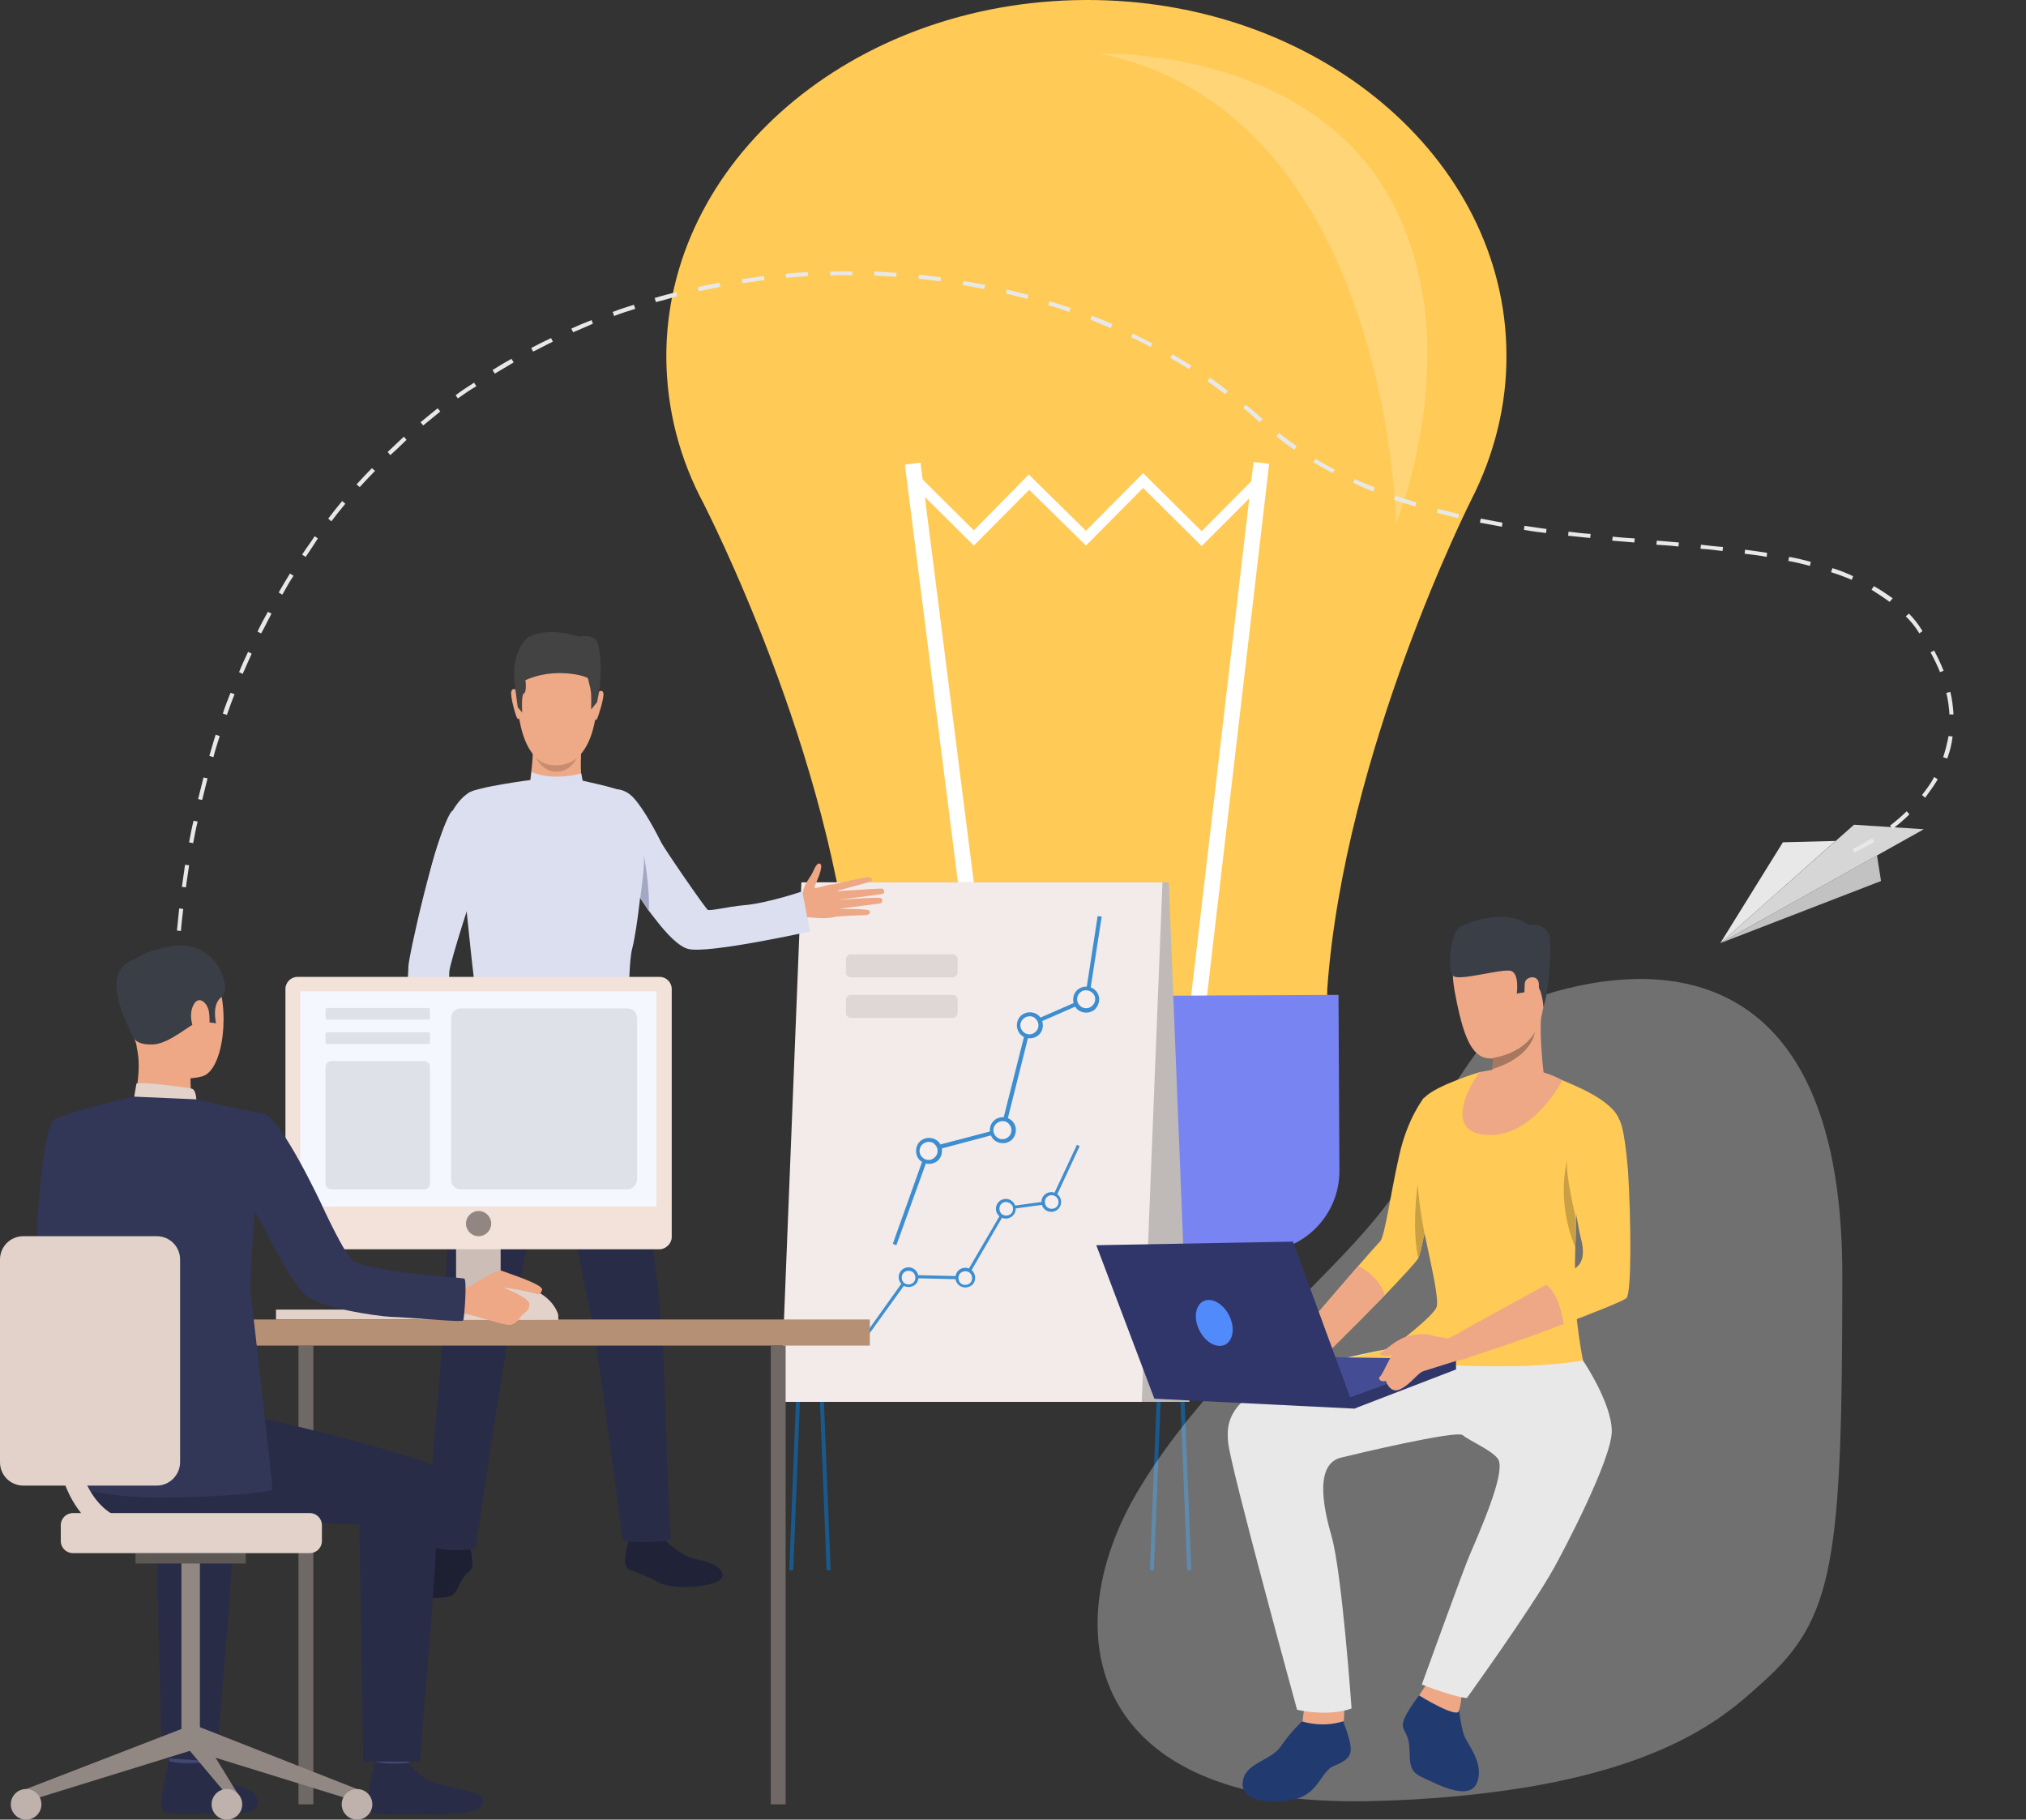 <?xml version="1.0" encoding="UTF-8"?> <!-- Generator: Adobe Illustrator 24.1.0, SVG Export Plug-In . SVG Version: 6.00 Build 0) --> <svg xmlns="http://www.w3.org/2000/svg" xmlns:xlink="http://www.w3.org/1999/xlink" version="1.1" id="Слой_1" x="0px" y="0px" viewBox="0 0 450 404.2" style="enable-background:new 0 0 450 404.2;" xml:space="preserve"><rect x="0" y="0" width="450" height="404.2" fill="#333333" stroke="none"/> <style type="text/css"> .st0{fill:#FFCA55;} .st1{fill:#FFFFFF;} .st2{fill:#FFD578;} .st3{fill:#D46946;} .st4{fill:#7784F2;} .st5{fill:#D6D6D6;} .st6{fill:#E8E8E8;} .st7{fill:#C2C2C2;} .st8{fill:#EEA987;} .st9{fill:#C78D71;} .st10{fill:#1D2033;} .st11{fill:#50558A;} .st12{fill:#1A598C;} .st13{fill:#BFB9B7;} .st14{fill:#F2EBE9;} .st15{fill:#3D8ED1;} .st16{fill:#F5EEEC;} .st17{fill:#DED7D5;} .st18{fill:#EEA886;} .st19{fill:#DBDFF0;} .st20{fill:#202338;} .st21{fill:#2F6B8C;} .st22{fill:#292C47;} .st23{fill:#A3A9C4;} .st24{fill:#434343;} .st25{fill:#E2D2CA;} .st26{fill:#706865;} .st27{fill:#CCBDB7;} .st28{fill:#B59074;} .st29{fill:#323657;} .st30{fill:#EAD8CF;} .st31{fill:#DA9B5B;} .st32{fill:#424773;} .st33{fill:#3A3F47;} .st34{fill:#918783;} .st35{fill:#5E5854;} .st36{fill:#BFB2AC;} .st37{fill:#F2E2D9;} .st38{fill:#F5F7FF;} .st39{fill:#918681;} .st40{fill:#DFE1E8;} .st41{opacity:0.3;} .st42{fill:#213A70;} .st43{fill:#A77860;} .st44{fill:#C9A043;} .st45{fill:#444C94;} .st46{fill:#303669;} .st47{fill:#518AFA;} </style> <g> <g> <path class="st0" d="M334.6,78.7C334.4,35,292.4-0.3,240.9,0c-51.6,0.3-93.2,35.9-92.9,79.6c0.1,11.5,3,22.4,8.3,32.3 c0,0.1,28.8,55.6,33.1,108.4c0.1,24.7,23.8,44.6,52.9,44.4c29.1-0.1,52.6-20.3,52.5-45c3.8-52.9,32-108.7,32-108.7l0,0 C331.8,101.2,334.7,90.2,334.6,78.7z"></path> <rect x="208.5" y="102.6" transform="matrix(0.992 -0.126 0.126 0.992 -18.777 27.695)" class="st1" width="3.5" height="120.3"></rect> <rect x="213" y="160.7" transform="matrix(0.116 -0.993 0.993 0.116 80.182 414.94)" class="st1" width="120.3" height="3.5"></rect> <g> <polygon class="st1" points="266.9,121.3 253.9,108.4 241.2,121.2 228.6,108.8 216.3,121.2 202.6,107.6 204.3,105.9 216.3,117.8 228.5,105.4 241.2,117.9 253.9,105.1 266.9,118 278.9,105.9 280.6,107.6 "></polygon> </g> <path class="st2" d="M310.1,116.3c0,0-1.6-91.5-66-104.4c0,0,44.7-1.6,63.8,30.7C327.1,74.9,310.1,116.3,310.1,116.3z"></path> </g> <path class="st3" d="M272.1,292.8l-59.8,0.3c-6.6,0-12-5.3-12.1-11.9l-0.1-23.5l83.8-0.4l0.1,23.5 C284.1,287.4,278.8,292.8,272.1,292.8z"></path> <path class="st4" d="M279.5,278.1l-74.6,0.4c-10,0-18.1-8-18.1-17.9l-0.2-39.1l110.7-0.5l0.2,39.1 C297.5,270,289.5,278.1,279.5,278.1z"></path> <g> <g> <g> <g> <polygon class="st5" points="382.1,209.5 427.3,184.2 411.8,183.2 "></polygon> </g> </g> </g> <g> <g> <g> <polygon class="st6" points="382.1,209.5 396,187.1 407.7,186.8 "></polygon> </g> </g> </g> <g> <g> <g> <polygon class="st7" points="416.9,190 417.8,195.7 382.1,209.5 "></polygon> </g> </g> </g> </g> <g> <path class="st6" d="M39.5,216.7h-0.9c0.1-1.6,0.2-3.3,0.3-4.9l0.9,0.1C39.7,213.4,39.6,215,39.5,216.7z M40.2,206.8l-0.9-0.1 c0.2-1.6,0.3-3.3,0.5-4.9l0.9,0.1C40.5,203.6,40.3,205.2,40.2,206.8z M41.3,197.1l-0.9-0.1c0.2-1.6,0.5-3.3,0.7-4.9l0.9,0.1 C41.8,193.8,41.5,195.4,41.3,197.1z M411.9,189.4l-0.4-0.8c0,0,1.8-0.8,4.3-2.4l0.5,0.8C413.8,188.5,412,189.3,411.9,189.4z M42.9,187.3l-0.9-0.2c0.3-1.6,0.6-3.3,1-4.8l0.9,0.2C43.5,184.1,43.2,185.7,42.9,187.3z M420.4,184.1l-0.6-0.7 c1.3-1,2.6-2.1,3.7-3.2l0.6,0.7C423,182,421.7,183.1,420.4,184.1z M44.9,177.7l-0.9-0.2c0.4-1.6,0.8-3.2,1.2-4.8l0.9,0.2 C45.7,174.5,45.3,176.1,44.9,177.7z M427.6,177.2l-0.7-0.6c1-1.3,2-2.6,2.7-4l0.8,0.5C429.6,174.5,428.6,175.8,427.6,177.2z M432.5,168.5l-0.9-0.3c0.5-1.5,0.9-3.1,1.2-4.7l0.9,0.1C433.5,165.3,433.1,166.9,432.5,168.5z M47.4,168.2l-0.9-0.3 c0.5-1.6,0.9-3.2,1.4-4.7l0.9,0.3C48.3,165.1,47.8,166.6,47.4,168.2z M50.4,158.8l-0.9-0.3c0.5-1.6,1.1-3.1,1.7-4.6l0.9,0.3 C51.5,155.7,50.9,157.3,50.4,158.8z M433,158.7c-0.1-1.6-0.3-3.2-0.7-4.8l0.9-0.2c0.4,1.7,0.6,3.3,0.7,5H433z M53.9,149.7 l-0.8-0.4c0.6-1.5,1.3-3,2-4.5l0.8,0.4C55.2,146.7,54.6,148.2,53.9,149.7z M430.9,149.3c-0.6-1.5-1.3-2.9-2.1-4.4l0.8-0.4 c0.8,1.5,1.5,3,2.1,4.5L430.9,149.3z M58,140.7l-0.8-0.4c0.7-1.5,1.5-3,2.3-4.4l0.8,0.4C59.5,137.8,58.8,139.3,58,140.7z M426.3,140.7l-0.1-0.2c-0.8-1.3-1.8-2.5-2.9-3.6l0.7-0.6c1.1,1.1,2.1,2.4,2.9,3.7l0.1,0.2L426.3,140.7z M419.7,133.7 c-1.2-0.9-2.6-1.8-4-2.7l0.5-0.8c1.5,0.8,2.9,1.8,4.2,2.7L419.7,133.7z M62.7,132.1l-0.8-0.5c0.8-1.4,1.7-2.9,2.5-4.2l0.8,0.5 C64.3,129.2,63.5,130.7,62.7,132.1z M411.3,128.8c-1.4-0.6-3-1.2-4.6-1.7l0.3-0.9c1.6,0.5,3.2,1.1,4.6,1.8L411.3,128.8z M402,125.7c-1.5-0.4-3.1-0.8-4.8-1.1l0.2-0.9c1.7,0.3,3.3,0.7,4.8,1.1L402,125.7z M67.9,123.7l-0.8-0.5c0.9-1.4,1.9-2.7,2.8-4.1 l0.7,0.5C69.7,121,68.8,122.4,67.9,123.7z M392.4,123.7c-1.5-0.3-3.2-0.5-4.9-0.7l0.1-0.9c1.7,0.2,3.4,0.5,4.9,0.7L392.4,123.7z M382.6,122.4c-1.5-0.2-3.1-0.4-4.9-0.5l0.1-0.9c1.8,0.2,3.4,0.4,4.9,0.5L382.6,122.4z M372.8,121.4c-1.6-0.2-3.3-0.3-4.9-0.4 l0.1-0.9c1.7,0.1,3.3,0.3,4.9,0.4L372.8,121.4z M363,120.5c-1.6-0.1-3.3-0.3-4.9-0.4l0.1-0.9c1.6,0.2,3.3,0.3,4.9,0.4L363,120.5z M353.2,119.5c-1.7-0.2-3.3-0.3-4.9-0.5l0.1-0.9c1.6,0.2,3.2,0.4,4.9,0.5L353.2,119.5z M343.4,118.4c-1.7-0.2-3.3-0.4-4.9-0.7 l0.1-0.9c1.6,0.2,3.2,0.5,4.9,0.7L343.4,118.4z M333.6,117c-1.7-0.3-3.3-0.6-4.9-0.9l0.2-0.9c1.6,0.3,3.2,0.6,4.8,0.9L333.6,117z M73.6,115.8l-0.7-0.6c1-1.3,2-2.6,3.1-3.9l0.7,0.6C75.6,113.2,74.6,114.5,73.6,115.8z M323.9,115.1c-1.6-0.4-3.3-0.8-4.8-1.2 l0.2-0.9c1.5,0.4,3.2,0.8,4.8,1.2L323.9,115.1z M314.3,112.5c-1.6-0.5-3.2-1-4.7-1.5l0.3-0.9c1.5,0.5,3.1,1,4.7,1.5L314.3,112.5z M305,109.2c-1.5-0.6-3.1-1.3-4.5-2l0.4-0.8c1.5,0.7,3,1.3,4.5,1.9L305,109.2z M79.9,108.2l-0.7-0.6c1.1-1.2,2.2-2.4,3.4-3.6 l0.7,0.6C82.1,105.8,81,107,79.9,108.2z M296,105.1c-1.5-0.8-2.9-1.6-4.3-2.4l0.5-0.8c1.4,0.8,2.8,1.7,4.3,2.4L296,105.1z M86.7,101.1l-0.6-0.7c1.2-1.1,2.4-2.3,3.6-3.4l0.6,0.7C89.1,98.9,87.9,100,86.7,101.1z M287.5,99.9c-1.4-0.9-2.7-1.9-4-3l0.6-0.7 c1.3,1,2.6,2,3.9,2.9L287.5,99.9z M94,94.5l-0.6-0.7c1.3-1.1,2.6-2.1,3.8-3.1l0.6,0.7C96.5,92.5,95.2,93.5,94,94.5z M279.8,93.8 c-1.2-1.1-2.5-2.2-3.7-3.2l0.6-0.7c1.3,1,2.5,2.1,3.8,3.2L279.8,93.8z M101.7,88.5l-0.5-0.7c1.3-1,2.7-1.9,4.1-2.8l0.5,0.8 C104.4,86.6,103.1,87.5,101.7,88.5z M272.2,87.6c-1.3-1-2.6-1.9-4-2.9l0.5-0.8c1.4,0.9,2.7,1.9,4,2.9L272.2,87.6z M109.9,83 l-0.5-0.8c1.4-0.9,2.8-1.7,4.2-2.5l0.5,0.8C112.7,81.3,111.3,82.2,109.9,83z M264.1,82c-1.4-0.9-2.8-1.7-4.2-2.5l0.5-0.8 c1.4,0.8,2.9,1.7,4.2,2.5L264.1,82z M118.4,78.1l-0.4-0.8c1.5-0.8,2.9-1.5,4.4-2.2l0.4,0.8C121.3,76.6,119.9,77.4,118.4,78.1z M255.6,77.1c-1.4-0.8-2.9-1.5-4.4-2.2l0.4-0.8c1.5,0.7,3,1.5,4.4,2.2L255.6,77.1z M127.3,73.8l-0.4-0.8c1.5-0.7,3-1.3,4.5-1.9 l0.3,0.8C130.3,72.5,128.8,73.2,127.3,73.8z M246.7,72.9c-1.5-0.6-3-1.3-4.5-1.9l0.3-0.9c1.5,0.6,3.1,1.2,4.6,1.9L246.7,72.9z M136.4,70.2l-0.3-0.9c1.5-0.6,3.1-1.1,4.7-1.6l0.3,0.9C139.5,69.1,137.9,69.6,136.4,70.2z M237.5,69.3c-1.5-0.5-3.1-1.1-4.7-1.5 l0.3-0.9c1.6,0.5,3.2,1,4.7,1.5L237.5,69.3z M145.7,67.1l-0.3-0.9c1.6-0.5,3.2-0.9,4.8-1.3l0.2,0.9 C148.8,66.3,147.3,66.7,145.7,67.1z M228.2,66.4c-1.6-0.4-3.2-0.8-4.8-1.2l0.2-0.9c1.6,0.4,3.2,0.8,4.8,1.2L228.2,66.4z M155.2,64.7l-0.2-0.9c1.6-0.4,3.2-0.7,4.8-1l0.2,0.9C158.4,64,156.8,64.4,155.2,64.7z M218.6,64.2c-1.6-0.3-3.2-0.6-4.8-0.9 l0.2-0.9c1.6,0.3,3.3,0.6,4.9,0.9L218.6,64.2z M164.9,62.9l-0.1-0.9c1.6-0.2,3.3-0.5,4.9-0.7l0.1,0.9 C168.1,62.5,166.5,62.7,164.9,62.9z M208.9,62.5c-1.6-0.2-3.3-0.4-4.9-0.6l0.1-0.9c1.6,0.2,3.3,0.4,4.9,0.6L208.9,62.5z M174.6,61.7l-0.1-0.9c1.6-0.1,3.3-0.3,4.9-0.4l0.1,0.9C177.9,61.5,176.2,61.6,174.6,61.7z M199.1,61.5c-1.6-0.1-3.3-0.2-4.9-0.3 v-0.9c1.6,0.1,3.3,0.2,4.9,0.3V61.5z M184.4,61.2v-0.9c1.6,0,3.3-0.1,4.9,0v0.9C187.7,61.1,186,61.1,184.4,61.2z"></path> </g> <g> <g> <path class="st8" d="M125.3,142.7c0,0,8.7,1.5,7.2,15c-1.5,13.6-9.1,12.4-9.6,12.3c-0.5,0-7.7,0.2-8.1-16.4 C114.8,153.6,114.7,141.4,125.3,142.7z"></path> </g> <g> <path class="st8" d="M129.1,166.4c0,0-0.3,5.6,0.2,6.8s-6.9,5-11.6,0.6c0,0,0.9-6.1,0.6-8.3C118.1,163.4,129.1,166.4,129.1,166.4 z"></path> </g> <g> <path class="st8" d="M132.7,153.9c0,0,1-1,1.3,0s-1.2,5.5-1.4,5.8c0,0-0.2,0.4-0.4,0.2C131.9,159.7,132.7,153.9,132.7,153.9z"></path> </g> <g> <path class="st8" d="M114.9,153.5c0,0-0.9-1-1.3,0s1,5.6,1.2,5.9c0,0,0.3,0.5,0.5,0.3C115.6,159.4,114.9,153.5,114.9,153.5z"></path> </g> <path class="st9" d="M119,168.2c0,0,1.4,1.9,4.6,1.8c3.2-0.1,4.6-1.7,4.6-1.7s-1.5,3.2-4.6,3.1C120.5,171.5,119,168.2,119,168.2z"></path> <path class="st10" d="M96.8,342.7c0,0-1.2,2.7-2.2,3.7c-1,1.1-4.8,2.9-4.8,6.1c0,3.4,6.4,2.5,9,2.3c2.5-0.1,2.7-1.9,3.8-3.9 c1.1-1.9,2.1-1.6,2.3-3.2c0.2-1.6-0.8-5-0.8-5H96.8z"></path> <path class="st11" d="M96.7,341.7l-0.2,1.6c0,0,4,1.3,7.7,0.1l-0.2-2.2L96.7,341.7z"></path> <g> <g> <g> <polygon class="st12" points="256.3,348.8 255.4,348.8 260,233.8 180.7,233.8 176.2,348.8 175.3,348.8 179.9,232.9 260.9,232.9 "></polygon> </g> </g> </g> <g> <g> <g> <polygon class="st12" points="263.7,348.8 259.1,233.8 179.9,233.8 184.5,348.8 183.6,348.8 179,232.9 260,232.9 264.6,348.8 "></polygon> </g> </g> </g> <g> <g> <polygon class="st13" points="184,311.4 264.2,311.4 259.6,196 179.4,196 "></polygon> </g> </g> <g> <g> <polygon class="st14" points="253.6,311.4 173.4,311.4 178,196 258.2,196 "></polygon> </g> </g> <g> <g> <polygon class="st15" points="199.1,276.6 198.3,276.3 205.9,255 222.3,250.7 228.2,227.3 241,221.7 243.8,203.5 244.7,203.6 241.8,222.3 229,227.9 223.1,251.4 206.6,255.8 "></polygon> </g> </g> <g> <ellipse class="st16" cx="222.6" cy="251" rx="2.5" ry="2.5"></ellipse> </g> <g> <path class="st15" d="M224.6,253.3c-1.3,1-3.1,0.8-4.1-0.4c-1-1.3-0.8-3.1,0.4-4.1c1.3-1,3.1-0.8,4.1,0.4 S225.8,252.3,224.6,253.3z M221.4,249.5c-0.9,0.7-1,2-0.3,2.8c0.7,0.9,2,1,2.8,0.3c0.9-0.7,1-2,0.3-2.8 C223.6,248.9,222.3,248.8,221.4,249.5z"></path> </g> <g> <ellipse class="st16" cx="228.7" cy="227.8" rx="2.5" ry="2.5"></ellipse> </g> <g> <path class="st15" d="M230.6,230c-1.3,1-3.1,0.8-4.1-0.4c-1-1.3-0.8-3.1,0.4-4.1c1.3-1,3.1-0.8,4.1,0.4 C232,227.2,231.8,229,230.6,230z M227.4,226.2c-0.9,0.7-1,2-0.3,2.8c0.7,0.9,2,1,2.8,0.3c0.9-0.7,1-2,0.3-2.8 C229.6,225.6,228.3,225.5,227.4,226.2z"></path> </g> <g> <ellipse class="st16" cx="241.2" cy="222" rx="2.5" ry="2.5"></ellipse> </g> <g> <ellipse class="st16" cx="206.3" cy="255.6" rx="2.5" ry="2.5"></ellipse> </g> <g> <path class="st15" d="M208.2,257.9c-1.3,1-3.1,0.8-4.1-0.4c-1-1.3-0.8-3.1,0.4-4.1c1.3-1,3.1-0.8,4.1,0.4 C209.6,255,209.4,256.9,208.2,257.9z M205,254.1c-0.9,0.7-1,2-0.3,2.8c0.7,0.9,2,1,2.8,0.3c0.9-0.7,1-2,0.3-2.8 C207.2,253.5,205.9,253.4,205,254.1z"></path> </g> <g> <g> <g> <path class="st17" d="M211.6,226.1H189c-0.6,0-1.1-0.5-1.1-1.1v-2.9c0-0.6,0.5-1.1,1.1-1.1h22.6c0.6,0,1.1,0.5,1.1,1.1v2.9 C212.7,225.6,212.2,226.1,211.6,226.1z"></path> </g> </g> </g> <g> <g> <g> <path class="st17" d="M211.6,217.1H189c-0.6,0-1.1-0.5-1.1-1.1v-2.9c0-0.6,0.5-1.1,1.1-1.1h22.6c0.6,0,1.1,0.5,1.1,1.1v2.9 C212.7,216.6,212.2,217.1,211.6,217.1z"></path> </g> </g> </g> <g> <path class="st15" d="M243.1,224.3c-1.3,1-3.1,0.8-4.1-0.4c-1-1.3-0.8-3.1,0.4-4.1c1.3-1,3.1-0.8,4.1,0.4 S244.3,223.2,243.1,224.3z M240,220.4c-0.9,0.7-1,2-0.3,2.8c0.7,0.9,2,1,2.8,0.3c0.9-0.7,1-2,0.3-2.8S240.8,219.7,240,220.4z"></path> </g> <g> <g> <polygon class="st15" points="192.4,297.2 191.9,296.8 201.6,283.2 214.2,283.5 223.2,268.1 233.4,266.7 239.2,254.3 239.8,254.6 233.9,267.3 223.6,268.7 214.6,284.2 202,283.9 "></polygon> </g> </g> <g> <ellipse transform="matrix(0.919 -0.394 0.394 0.919 -94.521 107.491)" class="st16" cx="214.4" cy="283.8" rx="1.8" ry="1.8"></ellipse> </g> <g> <path class="st15" d="M215.3,285.8c-1.1,0.5-2.4,0-2.9-1.1s0-2.4,1.1-2.9s2.4,0,2.9,1.1C216.9,284.1,216.4,285.4,215.3,285.8z M213.8,282.5c-0.8,0.3-1.1,1.2-0.8,2s1.2,1.1,2,0.8c0.8-0.3,1.1-1.2,0.8-2S214.6,282.2,213.8,282.5z"></path> </g> <g> <ellipse transform="matrix(0.919 -0.394 0.394 0.919 -87.685 109.74)" class="st16" cx="223.5" cy="268.5" rx="1.8" ry="1.8"></ellipse> </g> <g> <path class="st15" d="M224.3,270.5c-1.1,0.5-2.4,0-2.9-1.1s0-2.4,1.1-2.9s2.4,0,2.9,1.1C225.9,268.8,225.4,270,224.3,270.5z M222.9,267.1c-0.8,0.3-1.1,1.2-0.8,2s1.2,1.1,2,0.8c0.8-0.3,1.1-1.2,0.8-2C224.5,267.2,223.6,266.8,222.9,267.1z"></path> </g> <g> <ellipse transform="matrix(0.919 -0.394 0.394 0.919 -86.287 113.532)" class="st16" cx="233.5" cy="267" rx="1.8" ry="1.8"></ellipse> </g> <g> <ellipse transform="matrix(0.919 -0.394 0.394 0.919 -95.402 102.355)" class="st16" cx="201.8" cy="283.7" rx="1.8" ry="1.8"></ellipse> </g> <g> <path class="st15" d="M202.7,285.7c-1.1,0.5-2.4,0-2.9-1.1s0-2.4,1.1-2.9s2.4,0,2.9,1.1C204.3,284,203.8,285.3,202.7,285.7z M201.2,282.4c-0.8,0.3-1.1,1.2-0.8,2s1.2,1.1,2,0.8c0.8-0.3,1.1-1.2,0.8-2S202,282.1,201.2,282.4z"></path> </g> <g> <path class="st15" d="M234.4,269c-1.1,0.5-2.4,0-2.9-1.1s0-2.4,1.1-2.9s2.4,0,2.9,1.1S235.5,268.5,234.4,269z M233,265.6 c-0.8,0.3-1.1,1.2-0.8,2s1.2,1.1,2,0.8c0.8-0.3,1.1-1.2,0.8-2C234.6,265.6,233.7,265.3,233,265.6z"></path> </g> <g> <g> <g> <path class="st18" d="M175.6,200.3c0,0,2.6-0.8,2.8-2.4c0.2-1.3,1.4-2.9,1.7-3.4c0.5-0.6,1.2-3.2,2.1-2.6 c0.8,0.6-1,4.3-1.3,5.1c-0.2,0.8,3.3-0.8,4.2-0.5c0.9,0.2,3.2,6.3,0.6,7.1c-2.6,0.8-5.9,0-6.3,0.2c-0.4,0.2-1.9,0.7-1.9,0.7 L175.6,200.3z"></path> </g> </g> </g> <g> <g> <g> <path class="st18" d="M184.5,196.6c0,0,8.1-2,8.7-1.7c0.6,0.3,0.7,0.8,0,1s-7.7,2.1-7.7,2.1s9.9-0.7,10.5-0.6 c0.3,0.1,0.6,0.9,0.2,1.1c-0.4,0.2-10.2,1.4-10.2,1.4s9.3-0.7,9.7-0.4c0.4,0.2,0.4,1.1-0.3,1.2c-0.7,0.1-9.3,1.2-9.3,1.2 s6.8-0.1,7,0.4c0.2,0.3,0.4,1-1.4,1c-1.8,0-5.9,0.3-5.9,0.3L184.5,196.6z"></path> </g> </g> </g> <g> <path class="st19" d="M137.3,191.6c0,0,2.1,3.7,4.9,7.9c0.3,0.4,0.5,0.8,0.8,1.2l0,0c0.4,0.5,0.7,1.1,1.1,1.6 c0.5,0.6,0.9,1.2,1.4,1.8c2.6,3.4,5.3,6.2,7.4,6.7c4.5,1.1,27-3.9,27-3.9l-1.7-8.9c0,0-7.9,2.7-13.2,3.1c-3.2,0.3-7.3,1.3-7.8,1 s-9.7-13.6-10.4-15.1c-0.7-1.4-3.6-7.1-6.1-9.8s-5.3-1.7-5.3-1.7C127.9,180.6,137.3,191.6,137.3,191.6z"></path> </g> <g> <path class="st20" d="M147.5,341.9c0,0,3.5,3.7,7,4.4c3.5,0.8,6,1.7,6,3.8c0,2.1-10.2,3.5-14.2,1.4c-6-3.2-6.7-2.2-7.3-3.8 c-0.7-1.6,0.8-5.8,0.8-6.3C139.7,340.8,147.5,341.9,147.5,341.9z"></path> </g> <g> <path class="st21" d="M147.1,340.1c0,0,0.5,1.7,0.4,1.8c-0.1,0-8,0.9-7.7-0.5c0.2-1.1,0.5-2.3,0.5-2.3L147.1,340.1z"></path> </g> <g> <path class="st22" d="M139.1,237.1c0,0,3.7,26.6,5.2,35.6c1.8,10.5,2.3,19.2,2.8,24.7c0.6,6.8,1.4,41.9,1.9,43.9 c0.4,2-10.7,1-10.7,1s-5.8-45.7-7.6-53c-1.7-6.8-6.7-36.1-8.2-34.3c-1.6,1.9-8.2,35.3-9.3,40.7c-1.2,5.4-7.6,48.3-7.6,48.3 s-6.9,1.2-11.1-0.9c0,0,3.2-37.6,4-47.6c0.3-3.8,1-45.9,7.4-62.8C109.3,223.7,139.1,237.1,139.1,237.1z"></path> </g> <path class="st19" d="M128.4,173.2c0,0,9.7,2,10.8,3c1.2,1.1,3.5,11.7,3.6,14.7s-1.2,15.3-2.4,19.9c-1.2,4.6-0.8,27.2,0,33.6 c0,0-14.4,6.4-38.6,0.6c0,0,4.2-21,3.5-27.3c-1-8.1-2.9-27.9-2.9-27.9s-0.1-12.1,1.6-13.6c1.7-1.4,14.3-3,14.3-3H128.4z"></path> <path class="st19" d="M109.4,175.7c0,0,6.1,1.7,2.7,12.8c-2.6,8.7-3,10.6-3,10.6l-14-3.5c0,0,3.6-18.4,10.3-20 C105.4,175.6,108.1,175.1,109.4,175.7z"></path> <path class="st23" d="M142.2,199.5c0.3,0.4,0.5,0.8,0.8,1.2l0,0c0.4,0.5,0.7,1.1,1.1,1.6c0.3-5.2-1.1-12.4-1.1-12.4 C143.3,192.2,142.2,199.5,142.2,199.5z"></path> <rect x="133.2" y="191.5" class="st19" width="6" height="9.1"></rect> <path class="st19" d="M129.1,171.8c0,0-6,1.8-11-0.3l-0.3,2.5c0,0,6.7,2.6,12,1.4L129.1,171.8z"></path> <path class="st18" d="M94.7,244.1c0,0,0.5,3.1,0.9,3.7c0.4,0.6,1.5,3.5,1.6,3.9s0.8,3.4,0.9,3.7c0.1,0.4-0.7,0.9-1.3,0.1 c-0.3-0.5-0.9-2.4-1.1-3s-1-2.6-1.2-2.2c-0.2,0.3-0.2,2.9-0.3,3.6c-0.1,0.7,0.3,2.7,0.5,3.6s1.2,4.5,0.7,4.6 c-0.5,0.2-0.8,0.1-1.4-0.9c0,0-0.9,0.5-1.5-0.7c0,0-0.8,0.3-1.3-1.3c0,0-0.6-0.3-0.8-0.9c-0.2-0.6-1.4-5.3-1.4-7.2 c0.1-1.9,0.6-3.2,0.5-4.6c0-1.4-0.7-4.3-0.7-4.3L94.7,244.1z"></path> <g> <path class="st19" d="M96.3,247.4c0,0-3.3,0.5-8.2,0.1c0,0,2.7-30.9,2.6-32.7c-0.1-1.6,6.2-30.3,9.7-34.7l5.3,16.8 c-0.4-0.1-5.8,17.1-5.9,18.9C99.9,218.3,96.3,247.4,96.3,247.4z"></path> </g> <path class="st24" d="M133.3,151.4c0.3-3.6,0-6.6-0.5-8.4c-0.6-2.3-4.2-1.6-4.2-1.6l0,0c-5.6-1.7-9-0.9-11.1,0 c-3.2,2.6-3.4,7-3.3,9.5c0.1,0.6,0.1,1.2,0.2,1.7l0,0c0.3,2.4,0.6,4.5,0.6,4.5l1,1.2c0,0-0.3-4,0.4-4.3c0.3-0.1,0.4-0.9,0.4-1.7 c0-0.6-0.1-1.2-0.1-1.2c6.5-3,13.7-0.9,13.9-0.4c0.1,0.3,0.2,1,0.4,1.7c0.1,0.4,0.2,0.8,0.2,1c0.2,0.6,0.1,4.2,0.1,4.2l1.3-1.6 c0,0,0.2-0.8,0.4-2l0,0l0,0c0.1-0.4,0.1-0.8,0.2-1.3C133.2,152.7,133.3,152.2,133.3,151.4z"></path> </g> <g> <g> <rect x="61.3" y="290.9" class="st25" width="37.7" height="2.2"></rect> </g> <g> <rect x="66.3" y="298.9" class="st26" width="3.3" height="101.9"></rect> </g> <g> <rect x="93.1" y="290.2" class="st27" width="26.2" height="3.2"></rect> </g> <g> <rect x="101.3" y="262.9" class="st27" width="9.9" height="30.2"></rect> </g> <g> <rect x="47.8" y="293.1" class="st28" width="145.4" height="5.8"></rect> </g> <g> <path class="st29" d="M19.9,258.1c0,0-1.6,22.3,2.8,25c2.7,1.7,13.6,7.3,13.3,8.4s-6.1,9.4-6.1,9.4S8.9,287,8.2,282.7 c-0.7-4.2,1-32.6,3.9-34c2.2-1,3.3-0.2,6,1.8C21.9,253.4,19.9,258.1,19.9,258.1z"></path> </g> <g> <g> <g> <path class="st30" d="M58,264.4l1.8-0.7c0,0-2.3-5.4-3.3-5.3c-1.2,0.2-2.6,0.5-2.6,0.5L58,264.4z"></path> </g> </g> </g> <g> <g> <g> <path class="st31" d="M58.4,265.4c-0.2-0.2-3.9-7.2-3.9-7.2l-7.9,1.1l4.2,8.4L58.4,265.4z"></path> </g> </g> </g> <g> <g> <g> <path class="st32" d="M45.6,386.9c0,0-0.6,4.5-0.7,5.2c-0.1,0.7-7.2-0.4-7.2-0.4l-0.6-5.4C37,386.3,44.7,386.3,45.6,386.9z"></path> </g> </g> </g> <g> <g> <g> <path class="st22" d="M44.9,391.5c0,0,2.3,2.7,4.5,3.9c2.2,1.2,5.6,1.7,6.9,2.9c0.9,0.9,3.4,4.7-5.7,4.6s-13.5,0.5-14.5-0.9 c-1-1.5,1.4-10.8,1.4-10.8S39.7,392,44.9,391.5z"></path> </g> </g> </g> <g> <g> <g> <path class="st32" d="M91.4,387c0,0-0.6,4.5-0.7,5.2s-7.2-0.4-7.2-0.4l-0.6-5.4C82.8,386.4,90.5,386.3,91.4,387z"></path> </g> </g> </g> <g> <g> <g> <path class="st22" d="M90.7,391.6c0,0,2.3,2.7,4.5,3.9c2.2,1.2,10.3,2.2,11.5,3.4c0.9,0.9,2.5,4.4-10.3,4.1 c-9.1-0.2-13.5,0.5-14.5-0.9c-1-1.5,1.4-10.8,1.4-10.8S85.4,392.1,90.7,391.6z"></path> </g> </g> </g> <g> <g> <g> <path class="st22" d="M22.5,309c0,0,26,4.4,31.9,5.3s37.7,8.8,41.7,11.3c3.2,1.9-1.7,48.1-2.8,65.7H80.7l-0.9-52.8 c-15,0.4-25.8-3.5-36.7-1.9c-11,1.7-20.1,4-27-5.3C16,331.3,15.8,311,22.5,309z"></path> </g> </g> </g> <g> <g> <g> <path class="st22" d="M48.1,391.3l-12.2-0.8l-1.2-52.1c-6.5,0.2-8.7-0.2-13.9-0.9l-9.9-22.9c8.6,1.7,36.3,8.7,40,11 C54.1,327.5,49.3,373.7,48.1,391.3z"></path> </g> </g> </g> <g> <g> <g> <path class="st18" d="M34.5,211.6c0,0,9.5-2.6,13.2,4.8c3.6,7.4,2,21.4-2.8,22.7s-11.7-0.2-13.7-4.8s-3.6-11.1-3.1-15.4 C28.5,214.6,32,212.6,34.5,211.6z"></path> </g> </g> </g> <g> <g> <g> <path class="st18" d="M42.3,237.6c0,0-0.1,5.6,0.5,6.8s-13.3,0.9-13.3,0.9s2.2-6.8,0.9-12.5C29.3,227.1,42.3,237.6,42.3,237.6z "></path> </g> </g> </g> <g> <g> <g> <path class="st33" d="M29.8,230.7c0,0,0.7,1.5,4.3,1.3s8.3-4.6,9.9-5c1.5-0.4,1.6-1.3,1.6-1.3l0.8,1.4l1.6,0.2 c0,0-1.1-4.3,1.3-5.9c2.3-1.5-1-13.9-12.8-10.9c0,0-8.9,1.6-9.1,6.6C27.3,222.3,28.1,228,29.8,230.7z"></path> </g> </g> </g> <g> <g> <g> <path class="st25" d="M43.6,244.3c0,0,0-2.3-1.1-2.5c-1-0.2-10.9-1.6-12.2-1.1l-0.5,3C29.8,243.7,32.2,245.2,43.6,244.3z"></path> </g> </g> </g> <g> <g> <g> <path class="st18" d="M46.4,224.7c-0.3-1.9-2.4-4-3.6-1.1c-1.2,2.9,0.8,7.2,2.2,7S46.8,227.2,46.4,224.7z"></path> </g> </g> </g> <g> <g> <g> <path class="st29" d="M85,271.3L85,271.3C85,271.4,85,271.4,85,271.3z"></path> </g> </g> </g> <g> <g> <g> <path class="st33" d="M31.7,212.9c0,0-11.6-0.5-2,17.6L31.7,212.9z"></path> </g> </g> </g> <g> <g> <polygon class="st34" points="5.8,397.4 6.7,399.9 43.2,388.6 41.5,383.6 "></polygon> </g> </g> <g> <g> <rect x="40.3" y="347.1" class="st34" width="4.1" height="39.7"></rect> </g> </g> <g> <g> <rect x="30.1" y="345" class="st35" width="24.5" height="2.3"></rect> </g> </g> <g> <g> <polygon class="st34" points="79.3,397.4 78.4,399.9 41.9,388.6 43.5,383.3 "></polygon> </g> </g> <g> <g> <polygon class="st34" points="53.5,399.6 53.5,402.4 41.9,388.6 43.5,383.3 "></polygon> </g> </g> <g> <g> <circle class="st36" cx="79.3" cy="400.8" r="3.4"></circle> </g> </g> <g> <g> <circle class="st36" cx="50.4" cy="400.8" r="3.4"></circle> </g> </g> <g> <g> <circle class="st36" cx="5.8" cy="400.8" r="3.4"></circle> </g> </g> <g> <path class="st25" d="M68.8,345H16.2c-1.5,0-2.7-1.2-2.7-2.7v-3.5c0-1.5,1.2-2.7,2.7-2.7h52.6c1.5,0,2.7,1.2,2.7,2.7v3.5 C71.5,343.8,70.3,345,68.8,345z"></path> </g> <g> <rect x="171.2" y="298.9" class="st26" width="3.3" height="101.9"></rect> </g> <g> <path class="st37" d="M146.5,277.5H66.1c-1.5,0-2.7-1.2-2.7-2.7v-55.1c0-1.5,1.2-2.7,2.7-2.7h80.4c1.5,0,2.7,1.2,2.7,2.7v55.1 C149.2,276.2,147.9,277.5,146.5,277.5z"></path> </g> <g> <rect x="66.7" y="220.2" class="st38" width="79.1" height="47.8"></rect> </g> <g> <circle class="st39" cx="106.3" cy="271.8" r="2.8"></circle> </g> <g> <path class="st25" d="M124,293.2v-1.1c0,0-1.5-6.7-12.2-6.7s-10.5,7.8-10.5,7.8L124,293.2L124,293.2z"></path> </g> <g> <g> <path class="st18" d="M101.2,286.4c0,0,2.3-0.2,3.2-0.7c0.9-0.5,6-3.9,7.1-3.4c1.2,0.5,9.2,3,8.9,4.2c-0.3,1.2-1,1.1-1.6,0.8 c-0.6-0.2-6.4-1.4-6.9-1.2c0,0,5.7,2.1,5.7,3.6s-1.2,1.9-1.7,2.5s-1.2,2-2.7,2.1s-8.6-2.4-10.1-2.5s-4.2,0.1-4.4-0.1 C98.6,291.4,101.2,286.4,101.2,286.4z"></path> </g> </g> <g> <g> <g> <path class="st29" d="M58.8,247.4c-7.4-1.3-15.2-3.2-15.2-3.2l-13.8-0.6c0,0-12.7,2.8-17.7,5c-0.5,0.2-0.5,11.3-1.8,14.2 l4.1,8.7c0,0,2.4,17.3,2.9,25c0.2,3.5-0.6,34.1-0.6,34.1s1.2,0.6,10.7,1.7c9.4,1,33-0.4,33.1-1.5s-4.6-41.5-4.8-43.6 c-0.3-3.2,0.9-18,0.9-18c1.8,2.4,6.3,13.2,11,18.3c2.8,3,16.5,4.9,19.1,5c5.6,0.2,15.9,1.3,16.2,0.8c0.2-0.3,0.9-9.1,0.2-9.3 c-0.6-0.2-19.7-1.3-24.6-3.9c-1.8-1-7.1-12.6-7.1-12.6S62.9,249.3,58.8,247.4z"></path> </g> </g> </g> <g> <path class="st25" d="M34.8,330H5.2c-2.9,0-5.2-2.3-5.2-5.2v-45c0-2.9,2.3-5.2,5.2-5.2h29.6c2.9,0,5.2,2.3,5.2,5.2v45 C40,327.6,37.7,330,34.8,330z"></path> </g> <g> <path class="st25" d="M32.9,342.8c-5.9,0-10.7-2-14.2-5.9c-8-8.8-6.6-24.3-6.5-25c0.1-1.2,1.2-2.1,2.4-2s2.1,1.2,2,2.4 c0,0.2-1.3,14.2,5.4,21.6c2.7,3,6.3,4.4,10.9,4.4c1.2,0,2.2,1,2.2,2.2C35.1,341.8,34.1,342.8,32.9,342.8z"></path> </g> <g> <g> <g> <path class="st40" d="M95.1,226.5H72.7c-0.2,0-0.4-0.2-0.4-0.4v-1.8c0-0.2,0.2-0.4,0.4-0.4h22.4c0.2,0,0.4,0.2,0.4,0.4v1.8 C95.5,226.4,95.3,226.5,95.1,226.5z"></path> </g> </g> </g> <g> <g> <g> <path class="st40" d="M95.1,231.9H72.7c-0.2,0-0.4-0.2-0.4-0.4v-1.8c0-0.2,0.2-0.4,0.4-0.4h22.4c0.2,0,0.4,0.2,0.4,0.4v1.8 C95.5,231.8,95.3,231.9,95.1,231.9z"></path> </g> </g> </g> <g> <g> <g> <path class="st40" d="M94.2,264.2H73.6c-0.7,0-1.3-0.6-1.3-1.3V237c0-0.7,0.6-1.3,1.3-1.3h20.6c0.7,0,1.3,0.6,1.3,1.3v25.9 C95.5,263.6,94.9,264.2,94.2,264.2z"></path> </g> </g> </g> <g> <g> <g> <path class="st40" d="M139.4,264.2h-37.1c-1.1,0-2.1-0.9-2.1-2.1v-36c0-1.1,0.9-2.1,2.1-2.1h37.1c1.1,0,2.1,0.9,2.1,2.1v36 C141.4,263.2,140.5,264.2,139.4,264.2z"></path> </g> </g> </g> </g> <g> <g class="st41"> <path class="st1" d="M409.2,283.2c0,63.8-1.8,76.3-17.8,90.6c-6.3,5.6-17.8,17.2-51.1,23c-10,1.7-22,3-36.3,3.3 c-5.9,0.1-11.2-0.1-16.2-0.6c-4.1-0.4-7.9-1.1-11.4-2c-36.6-9.2-39.3-40.5-23.3-66.9c4.2-7,9.1-13.4,14.2-19.4 c7.8-9.2,16.2-17.5,23.9-25.1c7-7.1,13.4-13.7,18-20.2c1.9-2.7,3.6-5.5,4.8-8.2c3.9-8.5,8.6-16.6,14-24 c4.7-6.5,8.1-10.1,8.1-10.1c4.1-1.9,14.9-5.7,26.1-6.1C383.1,216.7,409.2,227.1,409.2,283.2z"></path> </g> <g> <path class="st42" d="M324,379.3c0,0,0.5,4.3,1.2,6.2c0.7,1.9,4.5,6.2,2.9,10.4c-1.7,4.5-9.3,0.2-12.4-1.2 c-3.1-1.4-2.4-3.9-2.7-7c-0.3-3.1-1.8-3.2-1.3-5.3c0.6-2.2,3.9-6.3,3.9-6.3L324,379.3z"></path> </g> <g> <g> <path class="st18" d="M317.1,373.8c0,0-1.9,2.7-1.9,2.8c0.1,0.1,8.3,5.1,8.8,3.5c0.5-1.3,0.6-3.2,0.6-3.2L317.1,373.8z"></path> </g> </g> <g> <path class="st42" d="M289.3,382.3c0,0-2.5,2.2-4.8,5.6s-8.2,3.6-8.5,8.2s8.1,4.8,12.5,3.3s5.1-6,7.7-7.1c2.7-1.1,4-2,3.8-4.2 s-1.7-5.8-1.7-5.8s-1.7,0.5-2.6,0.6C294.8,382.9,291.6,383,289.3,382.3z"></path> </g> <g> <path class="st0" d="M319.4,257.3c0,0-1.7,10-3,16.7l0,0c-0.6,2.7-1,4.8-1.4,5.5c-0.4,0.8-3.6,4.2-7.4,8.2 c-6.8,7-15.8,15.8-15.8,15.8l-3.5-6.7c0,0,8-9.4,13.4-15.6c2.5-2.9,4.5-5.1,4.8-5.4c1.1-1,2.4-11,4.3-19.2 c1.8-8.2,5.5-12.8,5.5-12.8L319.4,257.3z"></path> </g> <g> <path class="st18" d="M307.6,287.7c-6.8,7-15.8,15.8-15.8,15.8l-3.5-6.7c0,0,8-9.4,13.4-15.6C303.4,282.1,306.4,284,307.6,287.7z "></path> </g> <g> <path class="st18" d="M289.7,379.3l-0.4,3.1c0,0,4.4,1.5,9.2-0.1l0.1-2.7L289.7,379.3z"></path> </g> <g> <path class="st0" d="M351.6,302.2c0.3,0.9-46.2,0-46.2,0s12.9-9.4,13.7-11.9c0.8-2.5-3.3-17.5-3.8-22.4 c-0.4-3.9-1.5-21.4,1.1-24.1c2.7-2.8,12.4-5.7,12.4-5.7l14.1,0.5c0,0,2.3,0.5,4,1.3s11.2,4.2,12.8,8.9c1.5,4.8-9.5,20.1-9.5,20.1 s0,0.7-0.1,1.8l0,0c0,1.5-0.1,3.8-0.2,6.3c-0.1,3.2-0.1,6.7-0.1,9.3C349.8,292.5,351.4,301.3,351.6,302.2z"></path> </g> <g> <path class="st6" d="M351.6,302.2c0,0,6.3,9.3,6.4,15.6c0.1,6.3-11.2,27.6-12.9,30.6c-5.1,9.1-19.3,28.8-19.3,28.8s-2.4-0.1-10-3 c0,0,9.4-26,10.6-28.7c5-11.5,7.9-19.6,6.2-21.6c-1.7-2-6.3-3.9-7.7-5.1c-1.3-1.2-24.7,4.4-27.1,5c-6.3,1.6-3.4,12.7-2,17.6 c2.3,8.3,4.4,38.1,4.4,38.1s-4.5,1.9-12.1,0.3c0,0-14.8-53.9-15.3-59.3s-0.7-14.2,35.8-20.9L351.6,302.2z"></path> </g> <g> <path class="st18" d="M332.6,207.5c0,0-12.3-2.8-9.5,12.7c2.8,15.4,5.8,16.7,13.2,13.5c7.4-3.2,6.7-13.1,7.1-17.9 C343.8,210.8,336.5,207.6,332.6,207.5z"></path> </g> <g> <path class="st18" d="M329.4,242.1c0,0,5.4,5.8,14,0.5c0,0-1.9-12.5-0.9-18.6s-11.2,9.4-11.2,9.4c0.2,0.1,0.3,0.7,0.3,1.5 c0,0.7,0,1.6-0.1,2.5C331.2,239.5,330.6,241.6,329.4,242.1z"></path> </g> <g> <path class="st33" d="M342.8,223.6c0,0-0.3-4.9-2.1-5c-1.8-0.2-2,1.8-2,1.8l-1.8,0.3c0,0,0.6-4.3-1.2-5 c-1.8-0.7-11.5,2.3-12.9,1.1c-1.4-1.3-0.8-9.9,1.8-11.1c2.6-1.2,9.7-3.8,14.9-0.3c0,0,4.1-0.5,4.7,2.8 C344.7,211.5,343.9,221.1,342.8,223.6z"></path> </g> <g> <path class="st43" d="M331.4,237.5c8.9-2.7,9.5-8.1,9.5-8.2c-2.9,5-9.4,5.7-9.4,5.7C331.6,235.7,331.6,236.6,331.4,237.5z"></path> </g> <g> <path class="st18" d="M347,240c0,0-6.5,12.9-17,12.1c-10.5-0.8-1.8-13.8-1.3-13.9C329.3,238,339.5,235.5,347,240z"></path> </g> <g> <path class="st0" d="M300.1,301.5c0,0,32.1,4,51.6,0.7l-37.2-4.6C314.5,297.6,314.3,298.5,300.1,301.5z"></path> </g> <g> <path class="st18" d="M324.1,296.1l-2.4,1.2c0,0,0.5,3.8,1.9,5l2.7-0.7C326.2,301.6,325.7,297.4,324.1,296.1z"></path> </g> <g> <path class="st0" d="M361.3,288.3c-0.5,0.6-6.8,3.1-13.9,5.8l0,0c-9.7,3.8-20.7,7.3-20.7,7.3l-2.5-5.4c0,0,11.5-6.3,19.3-10.6 c3.7-2.1,6.5-3.7,6.9-4.1c1.2-1.2,1.6-3.1,0.7-6.4s-3-18.6-3.3-20.4c-0.2-1.8,0.6-6.6,5.1-6.8s6.7,1,6.7,1s1.1,0.5,2,11.3 C362.3,270.9,362.4,287,361.3,288.3z"></path> </g> <g> <path class="st44" d="M350.1,270.8L350.1,270.8c0,1.5-0.1,3.8-0.2,6.3c-4.4-10.7-1.8-19.2-1.8-19.4 C347.6,260.6,350,270.6,350.1,270.8z"></path> </g> <g> <path class="st44" d="M316.4,274L316.4,274c-0.6,2.7-1,4.8-1.4,5.5c-1.5-7.2-0.1-16.4-0.1-16.4C315.1,267.5,316.4,274,316.4,274z "></path> </g> <g> <path class="st18" d="M347.3,294.1L347.3,294.1c-9.7,3.8-21.1,7.4-21.1,7.4l-2.1-5.5c0,0,11.5-6.3,19.3-10.6 C343.4,285.4,346.2,286.8,347.3,294.1z"></path> </g> <g> <polygon class="st45" points="323.4,301.9 277.8,301.2 300.8,312.9 "></polygon> </g> <g> <polygon class="st46" points="300.8,312.9 323.4,304.2 323.4,301.9 299,310.7 "></polygon> </g> <g> <g> <path class="st18" d="M322.2,297.4c0,0-2.9-0.4-4.8-0.9c-1.5-0.4-5.3,0.1-6.3,1.1s-4,7.8-4.6,8.2c-0.6,0.4,0.3,1.4,1.3,0.9 c0,0,0.9,3,3.2,1.9c2.3-1.1,3.9-3.6,5.1-4s8.3-2.6,8.3-2.6S324,296.7,322.2,297.4z"></path> </g> </g> <g> <g> <path class="st18" d="M311.8,297.1c0,0-1.8,0.9-2.3,1.3s-2.4,1.8-2.9,2.2c-0.5,0.3,0.7,1.3,4.2-0.2 C314.3,298.9,311.8,297.1,311.8,297.1z"></path> </g> </g> <g> <polygon class="st46" points="300.8,312.9 287.2,275.8 243.5,276.6 256.4,310.7 "></polygon> </g> <g> <ellipse transform="matrix(0.894 -0.447 0.447 0.894 -102.961 151.766)" class="st47" cx="269.9" cy="293.9" rx="3.7" ry="5.4"></ellipse> </g> <g> <path class="st18" d="M338.7,218.3c0.2-1.4,2.9-1.9,3.1,0.2c0.2,2-1.2,5.6-2.2,5.3C338.5,223.4,338.5,220.2,338.7,218.3z"></path> </g> </g> </g> </svg> 